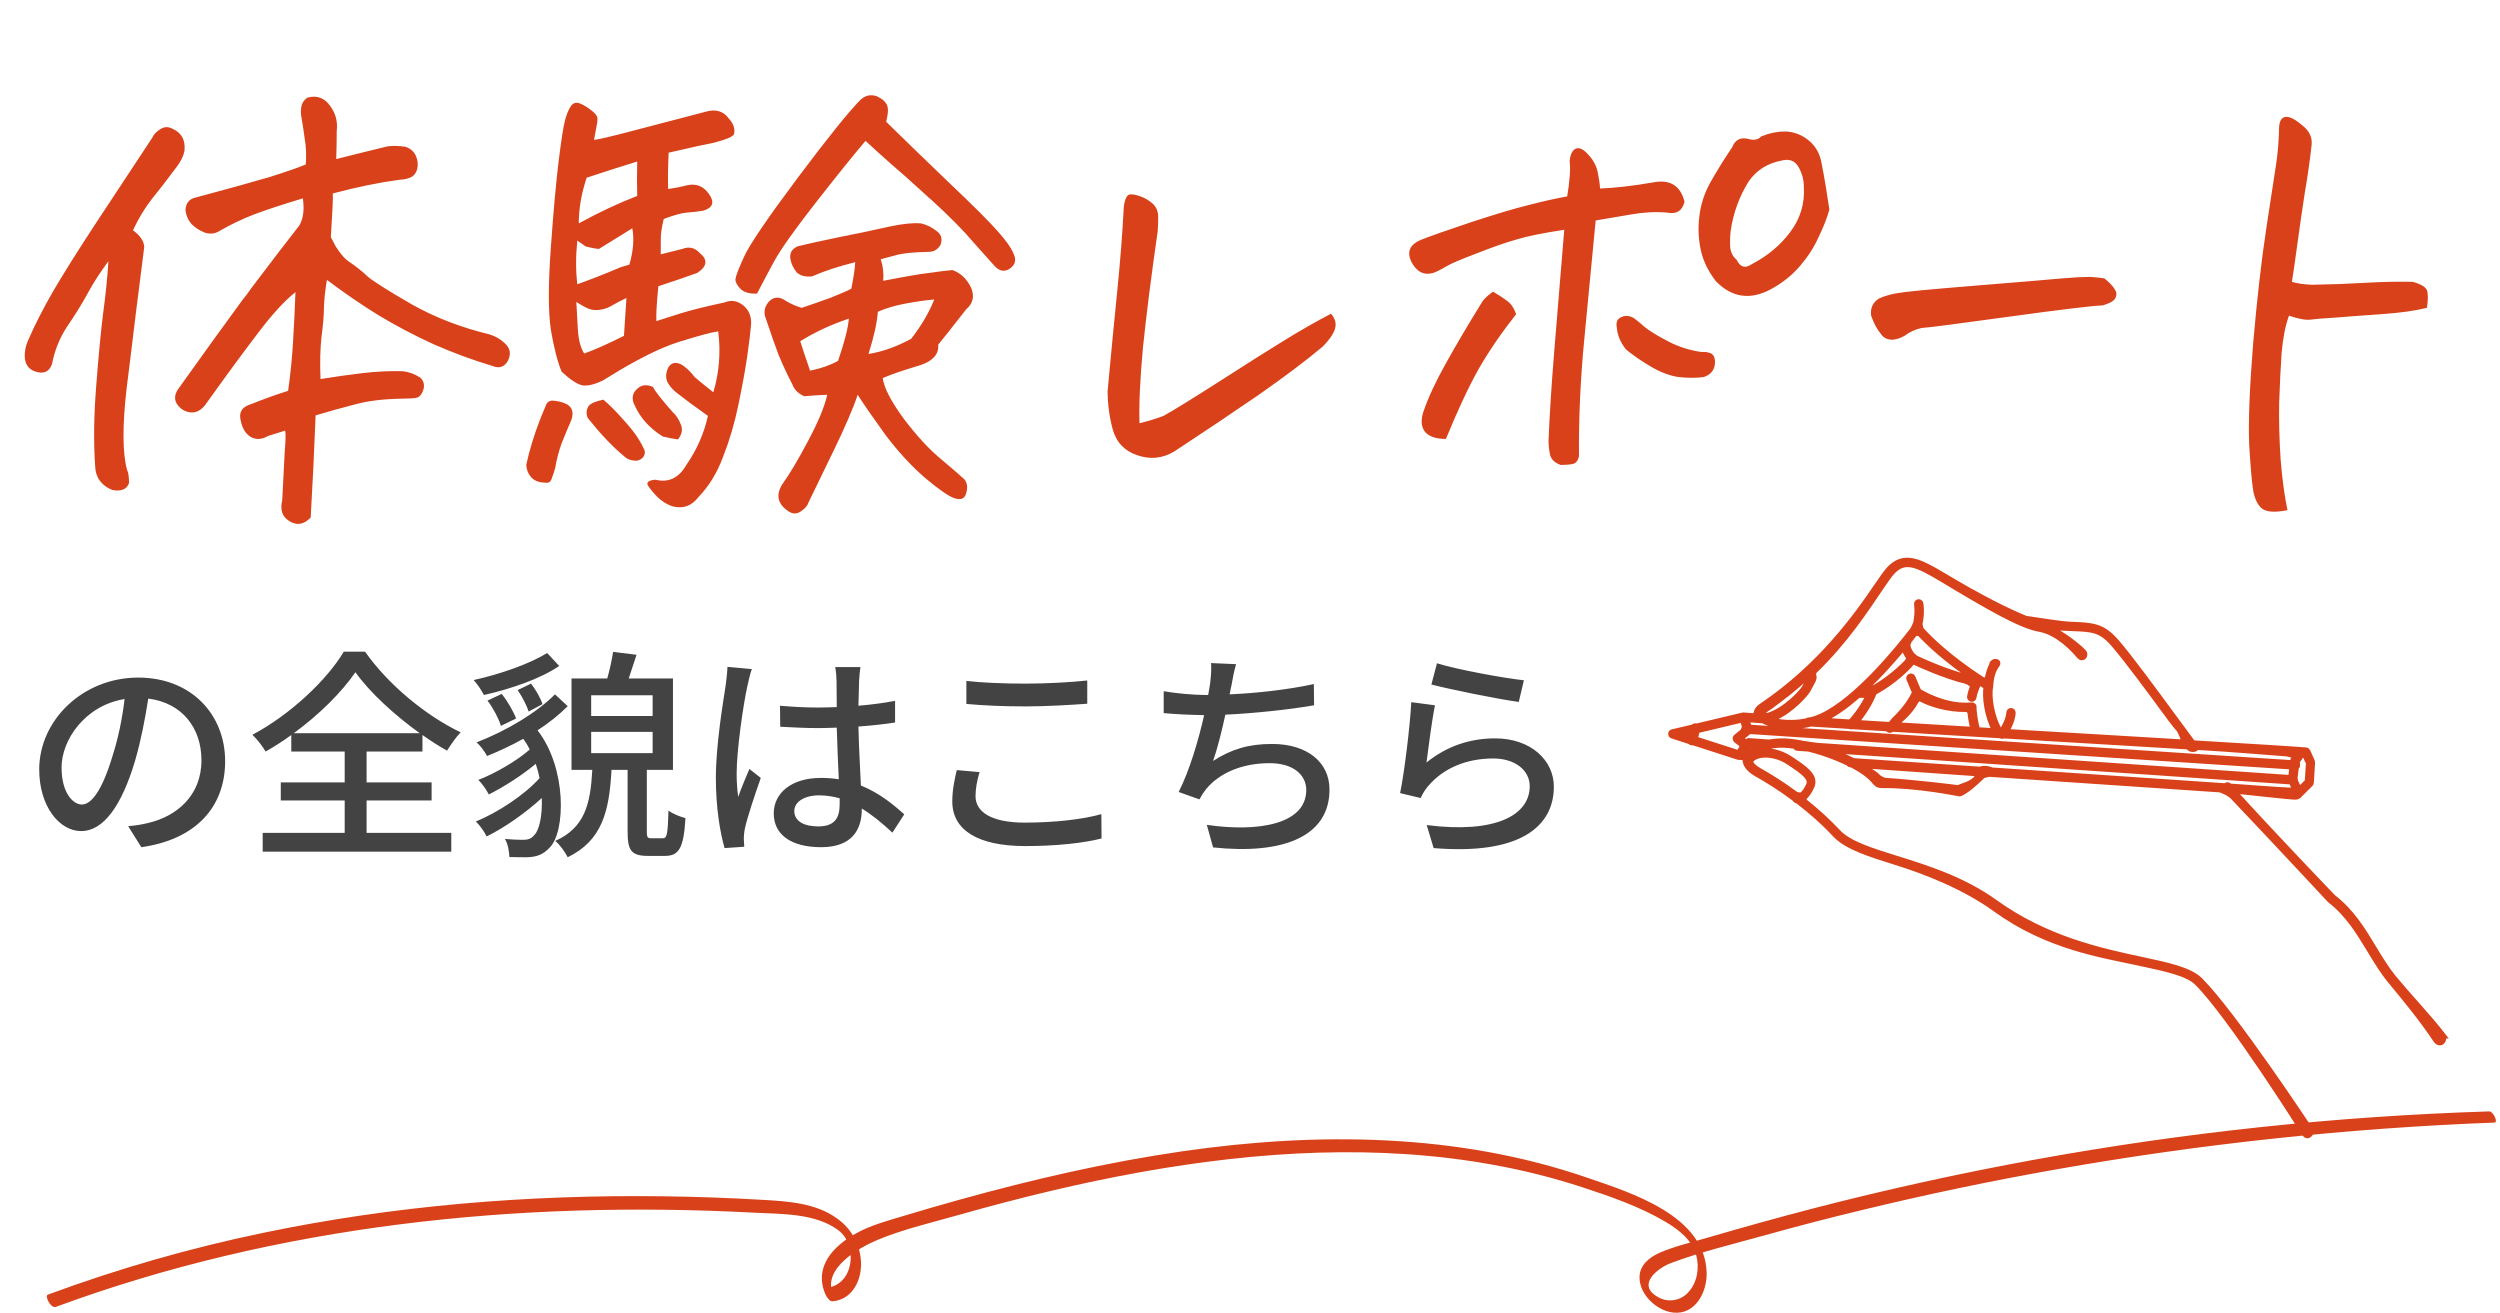 <svg width="179" height="94" viewBox="0 0 179 94" fill="none" xmlns="http://www.w3.org/2000/svg">
<path d="M3.953 93.589C19.91 87.697 37.104 85.93 54.019 86.829C55.983 86.933 58.371 86.856 60.023 88.084C61.456 89.148 61.156 92.033 59.149 92.208L59.65 92.695C58.839 90.841 61.49 89.337 62.853 88.767C64.728 87.993 66.781 87.52 68.733 86.966C73.01 85.755 77.335 84.702 81.712 83.918C90.035 82.428 98.647 81.882 107.005 83.416C109.134 83.803 111.234 84.334 113.29 85.006C115.309 85.668 117.428 86.399 119.26 87.489C120.189 88.041 121.146 88.777 121.446 89.863C121.69 90.745 121.536 91.79 120.92 92.483C120.652 92.804 120.277 93.017 119.864 93.084C119.452 93.151 119.029 93.067 118.673 92.848C117.176 91.982 118.673 90.804 119.626 90.442C121.786 89.626 124.086 89.08 126.303 88.463C128.644 87.808 130.995 87.198 133.355 86.631C137.938 85.52 142.546 84.555 147.181 83.736C157.566 81.9 168.065 80.778 178.604 80.377C178.89 80.366 178.513 79.568 178.232 79.576C167.3 79.919 156.409 81.076 145.649 83.037C140.338 84.007 135.065 85.168 129.832 86.521C127.321 87.175 124.821 87.868 122.332 88.598C121.177 88.94 119.938 89.213 118.83 89.698C118.102 90.018 117.398 90.578 117.389 91.442C117.375 92.687 118.616 93.852 119.806 93.981C121.377 94.152 122.22 92.528 122.196 91.165C122.128 87.041 116.786 85.403 113.645 84.323C104.362 81.128 94.336 81.039 84.703 82.426C79.285 83.211 73.939 84.443 68.664 85.91C67.332 86.279 66.004 86.664 64.679 87.065C63.515 87.414 62.334 87.728 61.268 88.325C59.622 89.249 58.245 90.745 59.108 92.687C59.176 92.846 59.394 93.194 59.608 93.174C60.952 93.055 61.629 91.821 61.651 90.566C61.655 89.91 61.499 89.263 61.197 88.682C60.894 88.1 60.454 87.601 59.915 87.228C58.41 86.144 56.46 86.018 54.673 85.912C52.25 85.77 49.828 85.684 47.407 85.653C37.827 85.535 28.217 86.314 18.834 88.274C13.596 89.362 8.447 90.84 3.429 92.695C3.17 92.789 3.645 93.691 3.973 93.571L3.953 93.589Z" fill="#D9411A"/>
<mask id="path-2-outside-1_183_2512" maskUnits="userSpaceOnUse" x="118.642" y="39.131" width="57" height="43" fill="black">
<rect fill="white" x="118.642" y="39.131" width="57" height="43"/>
<path d="M174.928 74.157C173.818 72.732 172.543 71.417 171.401 70.039C170.874 69.394 170.433 68.669 169.968 67.905C169.189 66.606 168.378 65.268 167.047 64.244C166.85 64.04 162.717 59.74 159.882 56.607C159.882 56.607 162.181 56.851 162.78 56.914C163.378 56.977 164.15 57.056 164.354 57.056C164.559 57.056 164.662 56.898 164.662 56.89L165.433 56.127C165.433 56.127 165.472 56.071 165.472 56.04L165.559 54.591C165.559 54.591 165.559 54.544 165.551 54.528L165.221 53.796C165.197 53.749 165.158 53.717 165.102 53.717C164.166 53.639 161.095 53.45 157.009 53.206C156.56 52.599 156.064 51.93 155.544 51.221C154.056 49.198 152.521 47.103 151.544 45.97C150.537 44.804 149.836 44.781 148.301 44.718C147.505 44.686 146.545 44.505 145.143 44.308C145.12 44.308 145.104 44.308 145.08 44.308C143.726 43.765 141.766 42.781 139.215 41.253C138.231 40.663 137.546 40.293 136.955 40.175C136.302 40.041 135.79 40.214 135.286 40.734C135.058 40.978 134.743 41.427 134.318 42.056C132.971 44.041 130.373 47.702 126.121 50.56C125.909 50.702 125.814 50.843 125.783 50.962C125.751 51.08 125.696 51.276 125.594 51.269C125.326 51.253 125.082 51.229 124.854 51.214H124.83C124.83 51.214 124.814 51.214 124.807 51.214L121.5 52.001C121.5 52.001 121.35 51.954 121.248 52.04V52.064L119.744 52.418C119.681 52.434 119.642 52.481 119.642 52.544C119.642 52.607 119.681 52.662 119.736 52.678L121.019 53.095C121.043 53.135 121.082 53.166 121.138 53.166C121.138 53.166 121.177 53.166 121.201 53.15L124.468 54.205C124.468 54.205 124.484 54.205 124.499 54.205L124.98 54.237C124.925 54.497 124.98 54.961 125.775 55.41C126.436 55.78 127.428 56.379 128.531 57.205C128.539 57.268 128.594 57.316 128.657 57.316H128.68C129.57 57.993 130.523 58.812 131.42 59.772C132.239 60.638 133.845 61.142 135.711 61.725C137.924 62.417 140.648 63.48 142.892 65.102C146.6 67.779 150.348 68.338 153.229 68.96C155.143 69.37 156.654 69.693 157.331 70.378C159.701 72.748 164.906 80.999 164.953 81.086C165.268 81.605 165.504 81.038 165.465 80.976C165.409 80.889 159.922 72.582 157.528 70.189C156.788 69.449 155.245 69.118 153.285 68.701C150.419 68.087 146.498 67.244 142.837 64.606C140.553 62.961 137.908 62.134 135.782 61.473C133.955 60.906 132.381 60.41 131.609 59.591C130.83 58.756 130.011 58.032 129.231 57.41C129.153 57.347 129.129 57.142 129.2 57.071C129.365 56.922 129.538 56.686 129.712 56.316C130.042 55.575 129.216 55.024 128.255 54.386L128.161 54.324C127.523 53.898 126.641 53.67 125.94 53.796C125.767 53.828 125.712 53.757 125.885 53.67C126.098 53.568 126.35 53.481 126.641 53.426C126.641 53.426 126.885 53.387 127.035 53.363C127.263 53.339 127.499 53.331 127.759 53.339C128.003 53.347 128.279 53.379 128.57 53.426C128.57 53.497 128.625 53.56 128.696 53.56L129.499 53.615C130.176 53.78 130.901 54.017 131.586 54.3C131.869 54.418 132.129 54.536 132.373 54.654C132.389 54.702 132.436 54.741 132.491 54.741H132.562C133.341 55.142 133.908 55.56 134.215 55.953C134.262 56.016 134.428 56.237 134.743 56.229C137.302 56.197 140.246 56.819 140.278 56.819C140.301 56.819 140.333 56.819 140.356 56.812C140.829 56.599 141.467 56.032 141.939 55.56C141.994 55.505 142.419 55.418 142.419 55.418L158.961 56.536C158.961 56.536 159.591 56.741 159.882 57.056C162.835 60.15 166.764 64.394 166.811 64.433C166.811 64.433 166.819 64.441 166.827 64.449C168.118 65.441 168.913 66.764 169.685 68.039C170.157 68.819 170.598 69.551 171.141 70.212C172.283 71.598 173.401 72.945 174.401 74.448C174.716 74.921 175.109 74.448 174.881 74.157H174.928ZM165.087 54.111C165.15 54.261 165.307 54.599 165.307 54.599L165.221 55.961L164.732 56.441C164.732 56.441 164.638 56.568 164.567 56.426C164.496 56.276 164.378 56.024 164.354 55.969C164.323 55.883 164.307 55.686 164.307 55.686L164.394 54.938C164.394 54.938 164.488 54.922 164.488 54.78C164.488 54.639 164.441 54.544 164.441 54.544C164.441 54.544 164.662 54.237 164.787 54.072C164.866 53.969 165.016 53.977 165.079 54.127L165.087 54.111ZM163.654 53.946C164.181 54.024 164.347 54.19 164.347 54.19L164.197 54.402C164.197 54.402 164.173 54.442 164.173 54.465L164.15 54.631C164.15 54.631 125.555 52.111 125.397 52.095C125.24 52.072 125.177 51.922 125.177 51.922L125.058 51.505C125.405 51.528 125.799 51.56 126.239 51.591C126.602 51.812 127.2 51.938 127.72 51.977C128.373 52.024 129.042 51.977 129.657 51.82C130.53 51.875 131.467 51.938 132.444 51.993C132.467 52.009 132.499 52.024 132.522 52.024C132.546 52.024 132.57 52.024 132.593 52.009C133.428 52.064 134.286 52.111 135.176 52.166C135.176 52.198 135.199 52.221 135.223 52.245C135.278 52.292 135.365 52.284 135.42 52.229L135.451 52.19C137.924 52.339 140.577 52.505 143.246 52.662C143.246 52.662 143.262 52.678 143.27 52.678C143.293 52.694 143.325 52.702 143.348 52.702C143.38 52.702 143.411 52.694 143.443 52.67C145.624 52.796 147.813 52.93 149.915 53.056C152.292 53.198 154.568 53.331 156.607 53.457C156.702 53.457 156.788 53.615 156.906 53.631C157.182 53.686 157.268 53.536 157.245 53.489C160.3 53.67 162.26 53.859 163.654 53.953V53.946ZM124.846 52.331L124.303 52.772C124.303 52.772 124.248 52.835 124.255 52.883C124.255 52.922 124.279 52.961 124.311 52.993L124.814 53.387L124.492 53.922L121.358 52.914L121.508 52.3L124.775 51.52L124.909 51.977L124.933 52.072C124.933 52.072 124.783 52.316 124.846 52.339V52.331ZM136.711 45.844C136.845 45.67 136.971 45.521 137.065 45.395C137.144 45.292 137.404 45.308 137.514 45.419C138.081 46.025 139.333 47.229 141.38 48.607C139.916 48.355 137.947 47.489 137.246 47.166C137.128 47.111 136.9 46.914 136.837 46.812C136.711 46.623 136.585 46.379 136.585 46.198C136.585 46.151 136.656 45.914 136.719 45.836L136.711 45.844ZM142.876 52.347C142.451 52.324 142.018 52.292 141.593 52.269C141.427 51.859 141.301 50.812 141.325 50.647C141.325 50.607 141.325 50.56 141.285 50.529C141.254 50.497 141.215 50.481 141.175 50.489C139.357 50.678 137.624 49.654 137.365 49.489L136.947 48.505C136.916 48.434 136.837 48.403 136.766 48.434C136.695 48.466 136.664 48.544 136.695 48.615L137.105 49.584C136.632 50.639 135.672 51.505 135.664 51.513C135.664 51.513 135.656 51.52 135.648 51.528L135.341 51.898C134.562 51.851 133.806 51.804 133.066 51.757C132.995 51.757 133.003 51.568 133.089 51.458C133.42 51.04 133.869 50.379 134.192 49.568C135.026 49.135 136.247 48.237 136.963 47.347C137.412 47.56 139.231 48.395 140.797 48.773C141.097 48.891 141.285 49.072 141.238 49.19C141.16 49.395 141.081 49.639 141.041 49.891C141.034 49.969 141.081 50.032 141.16 50.048C141.238 50.056 141.301 50.009 141.317 49.93C141.396 49.403 141.703 48.859 141.703 48.851C141.703 48.843 141.703 48.836 141.703 48.836C141.868 48.946 142.041 49.056 142.222 49.166C142.104 49.875 142.262 51.253 142.86 52.355L142.876 52.347ZM137.183 50.198C137.231 50.103 137.412 49.946 137.577 50.056C138.176 50.379 139.396 50.796 140.766 50.78C140.939 50.765 141.057 50.938 141.073 51.048C141.112 51.418 141.199 51.922 141.301 52.245C139.38 52.127 137.483 52.017 135.688 51.906L135.861 51.702C135.955 51.623 136.695 51.087 137.191 50.198H137.183ZM136.317 46.332C136.365 46.584 136.522 46.852 136.648 47.033C136.687 47.088 136.687 47.269 136.498 47.458C135.782 48.198 134.751 48.977 134.018 49.34C133.9 49.395 133.593 49.513 133.373 49.473C133.916 48.969 134.491 48.387 135.089 47.733C135.546 47.229 135.963 46.741 136.31 46.324L136.317 46.332ZM130.68 51.442C131.389 51.095 132.168 50.552 133.018 49.804C133.066 49.765 133.373 49.765 133.475 49.765C133.601 49.765 133.727 49.741 133.829 49.71C133.365 50.749 132.696 51.497 132.491 51.717C131.869 51.678 131.263 51.639 130.672 51.599C130.57 51.599 130.609 51.473 130.672 51.442H130.68ZM129.885 48.072C132.152 45.883 133.625 43.6 134.57 42.206C134.971 41.616 135.294 41.143 135.506 40.923C136.388 40.009 137.231 40.371 139.089 41.49C142.404 43.482 144.679 44.804 146.041 45.041C147.332 45.269 148.45 46.466 148.868 46.962C149.119 47.261 149.364 46.922 149.206 46.702C149.167 46.639 148.088 45.639 146.978 45.088C146.82 45.009 146.946 44.915 147.159 44.93C147.584 44.954 147.962 44.97 148.301 44.986C149.844 45.041 150.419 45.064 151.348 46.135C152.316 47.261 153.922 49.442 155.339 51.371C155.71 51.875 155.804 51.977 156.024 52.229C156.111 52.347 156.473 53.15 156.379 53.15C154.403 53.032 152.214 52.898 149.923 52.764C147.876 52.646 145.75 52.52 143.624 52.395C143.986 51.828 144.12 51.276 144.12 51.025C144.12 50.946 144.057 50.891 143.986 50.891C143.915 50.891 143.852 50.954 143.852 51.025C143.852 51.253 143.703 51.812 143.309 52.379C143.27 52.379 143.238 52.379 143.199 52.379C142.537 51.284 142.372 49.773 142.514 49.135V49.119C142.569 48.308 142.742 47.938 142.97 47.623C143.199 47.308 142.671 47.308 142.632 47.56C142.632 47.584 142.435 47.962 142.317 48.529C142.285 48.749 142.018 48.725 141.9 48.647C139.475 47.072 138.097 45.686 137.585 45.119C137.498 45.025 137.443 44.718 137.459 44.631C137.624 43.828 137.522 43.237 137.514 43.214C137.498 43.143 137.428 43.088 137.357 43.104C137.286 43.119 137.231 43.19 137.246 43.261C137.246 43.261 137.341 43.828 137.191 44.576C137.168 44.67 137.026 44.993 136.939 45.119C136.136 46.174 132.979 50.143 130.389 51.3C130.145 51.41 129.901 51.497 129.641 51.56C129.601 51.56 129.562 51.56 129.523 51.56C129.468 51.56 129.42 51.584 129.397 51.623C128.617 51.788 127.838 51.773 127.232 51.662C127.027 51.631 126.964 51.434 127.09 51.379C128.271 50.851 129.302 49.678 129.46 49.379C129.483 49.332 129.507 49.284 129.538 49.229C129.751 48.828 129.94 48.576 129.845 48.363C129.83 48.324 129.83 48.151 129.877 48.103L129.885 48.072ZM126.397 50.812C127.554 50.032 128.586 49.19 129.499 48.34C129.546 48.34 129.57 48.371 129.57 48.371C129.625 48.466 129.389 48.899 129.302 49.064C129.271 49.119 129.247 49.174 129.223 49.214C129.066 49.521 127.838 50.875 126.594 51.237C126.523 51.261 126.224 51.214 126.2 51.166C126.176 51.127 126.114 51.009 126.405 50.812H126.397ZM128.066 54.56L128.161 54.623C129.145 55.276 129.735 55.709 129.515 56.213C129.349 56.583 129.176 56.788 129.035 56.906C128.94 56.985 128.641 56.922 128.562 56.867C127.523 56.095 126.586 55.536 125.964 55.182C125.68 55.024 125.476 54.851 125.373 54.678C125.334 54.607 125.342 54.45 125.358 54.426C125.83 53.867 127.121 53.93 128.066 54.56ZM125.641 53.52C125.421 53.646 125.247 53.804 125.145 53.977C125.145 53.977 124.799 53.914 124.909 53.764C125.019 53.623 125.121 53.402 125.121 53.402C125.137 53.371 125.421 53.339 125.507 53.355C125.594 53.371 125.736 53.465 125.641 53.52ZM126.68 53.15L125.208 53.048C125.208 53.048 125.019 53.174 124.933 53.111C124.893 53.08 124.846 53.04 124.791 52.993C124.618 52.851 124.783 52.733 124.783 52.733L125.232 52.371C125.232 52.371 125.247 52.363 125.247 52.355L164.126 54.898L164.032 55.694L130.113 53.387C130.113 53.387 129.271 53.276 129.113 53.245C128.641 53.15 128.2 53.087 127.822 53.072C127.42 53.056 127.027 53.087 126.68 53.15ZM141.482 55.772C141.057 56.182 140.601 56.229 140.207 56.418C139.853 56.371 137.341 56.056 134.971 55.89C134.861 55.89 134.53 55.709 134.459 55.63C134.262 55.402 133.94 55.245 133.593 55.008C133.491 54.938 133.782 54.835 134.129 54.859C135.979 54.993 141.545 55.386 141.632 55.386C141.734 55.386 141.569 55.646 141.474 55.78L141.482 55.772ZM141.782 55.095L132.696 54.481C132.404 54.331 132.089 54.19 131.751 54.048C131.727 54.04 131.696 54.024 131.672 54.017C131.397 53.906 131.523 53.764 131.782 53.772C132.042 53.772 164.071 55.969 164.071 55.969L164.276 56.426C164.276 56.426 164.315 56.583 163.937 56.591C163.559 56.591 159.63 56.3 159.63 56.3C159.615 56.284 159.607 56.268 159.591 56.252C159.544 56.197 159.449 56.19 159.394 56.245C159.379 56.252 159.371 56.268 159.363 56.284L142.608 55.15C142.608 55.15 142.466 55.079 142.215 55.04C141.963 55.001 141.782 55.095 141.782 55.095Z"/>
</mask>
<path d="M174.928 74.157C173.818 72.732 172.543 71.417 171.401 70.039C170.874 69.394 170.433 68.669 169.968 67.905C169.189 66.606 168.378 65.268 167.047 64.244C166.85 64.04 162.717 59.74 159.882 56.607C159.882 56.607 162.181 56.851 162.78 56.914C163.378 56.977 164.15 57.056 164.354 57.056C164.559 57.056 164.662 56.898 164.662 56.89L165.433 56.127C165.433 56.127 165.472 56.071 165.472 56.04L165.559 54.591C165.559 54.591 165.559 54.544 165.551 54.528L165.221 53.796C165.197 53.749 165.158 53.717 165.102 53.717C164.166 53.639 161.095 53.45 157.009 53.206C156.56 52.599 156.064 51.93 155.544 51.221C154.056 49.198 152.521 47.103 151.544 45.97C150.537 44.804 149.836 44.781 148.301 44.718C147.505 44.686 146.545 44.505 145.143 44.308C145.12 44.308 145.104 44.308 145.08 44.308C143.726 43.765 141.766 42.781 139.215 41.253C138.231 40.663 137.546 40.293 136.955 40.175C136.302 40.041 135.79 40.214 135.286 40.734C135.058 40.978 134.743 41.427 134.318 42.056C132.971 44.041 130.373 47.702 126.121 50.56C125.909 50.702 125.814 50.843 125.783 50.962C125.751 51.08 125.696 51.276 125.594 51.269C125.326 51.253 125.082 51.229 124.854 51.214H124.83C124.83 51.214 124.814 51.214 124.807 51.214L121.5 52.001C121.5 52.001 121.35 51.954 121.248 52.04V52.064L119.744 52.418C119.681 52.434 119.642 52.481 119.642 52.544C119.642 52.607 119.681 52.662 119.736 52.678L121.019 53.095C121.043 53.135 121.082 53.166 121.138 53.166C121.138 53.166 121.177 53.166 121.201 53.15L124.468 54.205C124.468 54.205 124.484 54.205 124.499 54.205L124.98 54.237C124.925 54.497 124.98 54.961 125.775 55.41C126.436 55.78 127.428 56.379 128.531 57.205C128.539 57.268 128.594 57.316 128.657 57.316H128.68C129.57 57.993 130.523 58.812 131.42 59.772C132.239 60.638 133.845 61.142 135.711 61.725C137.924 62.417 140.648 63.48 142.892 65.102C146.6 67.779 150.348 68.338 153.229 68.96C155.143 69.37 156.654 69.693 157.331 70.378C159.701 72.748 164.906 80.999 164.953 81.086C165.268 81.605 165.504 81.038 165.465 80.976C165.409 80.889 159.922 72.582 157.528 70.189C156.788 69.449 155.245 69.118 153.285 68.701C150.419 68.087 146.498 67.244 142.837 64.606C140.553 62.961 137.908 62.134 135.782 61.473C133.955 60.906 132.381 60.41 131.609 59.591C130.83 58.756 130.011 58.032 129.231 57.41C129.153 57.347 129.129 57.142 129.2 57.071C129.365 56.922 129.538 56.686 129.712 56.316C130.042 55.575 129.216 55.024 128.255 54.386L128.161 54.324C127.523 53.898 126.641 53.67 125.94 53.796C125.767 53.828 125.712 53.757 125.885 53.67C126.098 53.568 126.35 53.481 126.641 53.426C126.641 53.426 126.885 53.387 127.035 53.363C127.263 53.339 127.499 53.331 127.759 53.339C128.003 53.347 128.279 53.379 128.57 53.426C128.57 53.497 128.625 53.56 128.696 53.56L129.499 53.615C130.176 53.78 130.901 54.017 131.586 54.3C131.869 54.418 132.129 54.536 132.373 54.654C132.389 54.702 132.436 54.741 132.491 54.741H132.562C133.341 55.142 133.908 55.56 134.215 55.953C134.262 56.016 134.428 56.237 134.743 56.229C137.302 56.197 140.246 56.819 140.278 56.819C140.301 56.819 140.333 56.819 140.356 56.812C140.829 56.599 141.467 56.032 141.939 55.56C141.994 55.505 142.419 55.418 142.419 55.418L158.961 56.536C158.961 56.536 159.591 56.741 159.882 57.056C162.835 60.15 166.764 64.394 166.811 64.433C166.811 64.433 166.819 64.441 166.827 64.449C168.118 65.441 168.913 66.764 169.685 68.039C170.157 68.819 170.598 69.551 171.141 70.212C172.283 71.598 173.401 72.945 174.401 74.448C174.716 74.921 175.109 74.448 174.881 74.157H174.928ZM165.087 54.111C165.15 54.261 165.307 54.599 165.307 54.599L165.221 55.961L164.732 56.441C164.732 56.441 164.638 56.568 164.567 56.426C164.496 56.276 164.378 56.024 164.354 55.969C164.323 55.883 164.307 55.686 164.307 55.686L164.394 54.938C164.394 54.938 164.488 54.922 164.488 54.78C164.488 54.639 164.441 54.544 164.441 54.544C164.441 54.544 164.662 54.237 164.787 54.072C164.866 53.969 165.016 53.977 165.079 54.127L165.087 54.111ZM163.654 53.946C164.181 54.024 164.347 54.19 164.347 54.19L164.197 54.402C164.197 54.402 164.173 54.442 164.173 54.465L164.15 54.631C164.15 54.631 125.555 52.111 125.397 52.095C125.24 52.072 125.177 51.922 125.177 51.922L125.058 51.505C125.405 51.528 125.799 51.56 126.239 51.591C126.602 51.812 127.2 51.938 127.72 51.977C128.373 52.024 129.042 51.977 129.657 51.82C130.53 51.875 131.467 51.938 132.444 51.993C132.467 52.009 132.499 52.024 132.522 52.024C132.546 52.024 132.57 52.024 132.593 52.009C133.428 52.064 134.286 52.111 135.176 52.166C135.176 52.198 135.199 52.221 135.223 52.245C135.278 52.292 135.365 52.284 135.42 52.229L135.451 52.19C137.924 52.339 140.577 52.505 143.246 52.662C143.246 52.662 143.262 52.678 143.27 52.678C143.293 52.694 143.325 52.702 143.348 52.702C143.38 52.702 143.411 52.694 143.443 52.67C145.624 52.796 147.813 52.93 149.915 53.056C152.292 53.198 154.568 53.331 156.607 53.457C156.702 53.457 156.788 53.615 156.906 53.631C157.182 53.686 157.268 53.536 157.245 53.489C160.3 53.67 162.26 53.859 163.654 53.953V53.946ZM124.846 52.331L124.303 52.772C124.303 52.772 124.248 52.835 124.255 52.883C124.255 52.922 124.279 52.961 124.311 52.993L124.814 53.387L124.492 53.922L121.358 52.914L121.508 52.3L124.775 51.52L124.909 51.977L124.933 52.072C124.933 52.072 124.783 52.316 124.846 52.339V52.331ZM136.711 45.844C136.845 45.67 136.971 45.521 137.065 45.395C137.144 45.292 137.404 45.308 137.514 45.419C138.081 46.025 139.333 47.229 141.38 48.607C139.916 48.355 137.947 47.489 137.246 47.166C137.128 47.111 136.9 46.914 136.837 46.812C136.711 46.623 136.585 46.379 136.585 46.198C136.585 46.151 136.656 45.914 136.719 45.836L136.711 45.844ZM142.876 52.347C142.451 52.324 142.018 52.292 141.593 52.269C141.427 51.859 141.301 50.812 141.325 50.647C141.325 50.607 141.325 50.56 141.285 50.529C141.254 50.497 141.215 50.481 141.175 50.489C139.357 50.678 137.624 49.654 137.365 49.489L136.947 48.505C136.916 48.434 136.837 48.403 136.766 48.434C136.695 48.466 136.664 48.544 136.695 48.615L137.105 49.584C136.632 50.639 135.672 51.505 135.664 51.513C135.664 51.513 135.656 51.52 135.648 51.528L135.341 51.898C134.562 51.851 133.806 51.804 133.066 51.757C132.995 51.757 133.003 51.568 133.089 51.458C133.42 51.04 133.869 50.379 134.192 49.568C135.026 49.135 136.247 48.237 136.963 47.347C137.412 47.56 139.231 48.395 140.797 48.773C141.097 48.891 141.285 49.072 141.238 49.19C141.16 49.395 141.081 49.639 141.041 49.891C141.034 49.969 141.081 50.032 141.16 50.048C141.238 50.056 141.301 50.009 141.317 49.93C141.396 49.403 141.703 48.859 141.703 48.851C141.703 48.843 141.703 48.836 141.703 48.836C141.868 48.946 142.041 49.056 142.222 49.166C142.104 49.875 142.262 51.253 142.86 52.355L142.876 52.347ZM137.183 50.198C137.231 50.103 137.412 49.946 137.577 50.056C138.176 50.379 139.396 50.796 140.766 50.78C140.939 50.765 141.057 50.938 141.073 51.048C141.112 51.418 141.199 51.922 141.301 52.245C139.38 52.127 137.483 52.017 135.688 51.906L135.861 51.702C135.955 51.623 136.695 51.087 137.191 50.198H137.183ZM136.317 46.332C136.365 46.584 136.522 46.852 136.648 47.033C136.687 47.088 136.687 47.269 136.498 47.458C135.782 48.198 134.751 48.977 134.018 49.34C133.9 49.395 133.593 49.513 133.373 49.473C133.916 48.969 134.491 48.387 135.089 47.733C135.546 47.229 135.963 46.741 136.31 46.324L136.317 46.332ZM130.68 51.442C131.389 51.095 132.168 50.552 133.018 49.804C133.066 49.765 133.373 49.765 133.475 49.765C133.601 49.765 133.727 49.741 133.829 49.71C133.365 50.749 132.696 51.497 132.491 51.717C131.869 51.678 131.263 51.639 130.672 51.599C130.57 51.599 130.609 51.473 130.672 51.442H130.68ZM129.885 48.072C132.152 45.883 133.625 43.6 134.57 42.206C134.971 41.616 135.294 41.143 135.506 40.923C136.388 40.009 137.231 40.371 139.089 41.49C142.404 43.482 144.679 44.804 146.041 45.041C147.332 45.269 148.45 46.466 148.868 46.962C149.119 47.261 149.364 46.922 149.206 46.702C149.167 46.639 148.088 45.639 146.978 45.088C146.82 45.009 146.946 44.915 147.159 44.93C147.584 44.954 147.962 44.97 148.301 44.986C149.844 45.041 150.419 45.064 151.348 46.135C152.316 47.261 153.922 49.442 155.339 51.371C155.71 51.875 155.804 51.977 156.024 52.229C156.111 52.347 156.473 53.15 156.379 53.15C154.403 53.032 152.214 52.898 149.923 52.764C147.876 52.646 145.75 52.52 143.624 52.395C143.986 51.828 144.12 51.276 144.12 51.025C144.12 50.946 144.057 50.891 143.986 50.891C143.915 50.891 143.852 50.954 143.852 51.025C143.852 51.253 143.703 51.812 143.309 52.379C143.27 52.379 143.238 52.379 143.199 52.379C142.537 51.284 142.372 49.773 142.514 49.135V49.119C142.569 48.308 142.742 47.938 142.97 47.623C143.199 47.308 142.671 47.308 142.632 47.56C142.632 47.584 142.435 47.962 142.317 48.529C142.285 48.749 142.018 48.725 141.9 48.647C139.475 47.072 138.097 45.686 137.585 45.119C137.498 45.025 137.443 44.718 137.459 44.631C137.624 43.828 137.522 43.237 137.514 43.214C137.498 43.143 137.428 43.088 137.357 43.104C137.286 43.119 137.231 43.19 137.246 43.261C137.246 43.261 137.341 43.828 137.191 44.576C137.168 44.67 137.026 44.993 136.939 45.119C136.136 46.174 132.979 50.143 130.389 51.3C130.145 51.41 129.901 51.497 129.641 51.56C129.601 51.56 129.562 51.56 129.523 51.56C129.468 51.56 129.42 51.584 129.397 51.623C128.617 51.788 127.838 51.773 127.232 51.662C127.027 51.631 126.964 51.434 127.09 51.379C128.271 50.851 129.302 49.678 129.46 49.379C129.483 49.332 129.507 49.284 129.538 49.229C129.751 48.828 129.94 48.576 129.845 48.363C129.83 48.324 129.83 48.151 129.877 48.103L129.885 48.072ZM126.397 50.812C127.554 50.032 128.586 49.19 129.499 48.34C129.546 48.34 129.57 48.371 129.57 48.371C129.625 48.466 129.389 48.899 129.302 49.064C129.271 49.119 129.247 49.174 129.223 49.214C129.066 49.521 127.838 50.875 126.594 51.237C126.523 51.261 126.224 51.214 126.2 51.166C126.176 51.127 126.114 51.009 126.405 50.812H126.397ZM128.066 54.56L128.161 54.623C129.145 55.276 129.735 55.709 129.515 56.213C129.349 56.583 129.176 56.788 129.035 56.906C128.94 56.985 128.641 56.922 128.562 56.867C127.523 56.095 126.586 55.536 125.964 55.182C125.68 55.024 125.476 54.851 125.373 54.678C125.334 54.607 125.342 54.45 125.358 54.426C125.83 53.867 127.121 53.93 128.066 54.56ZM125.641 53.52C125.421 53.646 125.247 53.804 125.145 53.977C125.145 53.977 124.799 53.914 124.909 53.764C125.019 53.623 125.121 53.402 125.121 53.402C125.137 53.371 125.421 53.339 125.507 53.355C125.594 53.371 125.736 53.465 125.641 53.52ZM126.68 53.15L125.208 53.048C125.208 53.048 125.019 53.174 124.933 53.111C124.893 53.08 124.846 53.04 124.791 52.993C124.618 52.851 124.783 52.733 124.783 52.733L125.232 52.371C125.232 52.371 125.247 52.363 125.247 52.355L164.126 54.898L164.032 55.694L130.113 53.387C130.113 53.387 129.271 53.276 129.113 53.245C128.641 53.15 128.2 53.087 127.822 53.072C127.42 53.056 127.027 53.087 126.68 53.15ZM141.482 55.772C141.057 56.182 140.601 56.229 140.207 56.418C139.853 56.371 137.341 56.056 134.971 55.89C134.861 55.89 134.53 55.709 134.459 55.63C134.262 55.402 133.94 55.245 133.593 55.008C133.491 54.938 133.782 54.835 134.129 54.859C135.979 54.993 141.545 55.386 141.632 55.386C141.734 55.386 141.569 55.646 141.474 55.78L141.482 55.772ZM141.782 55.095L132.696 54.481C132.404 54.331 132.089 54.19 131.751 54.048C131.727 54.04 131.696 54.024 131.672 54.017C131.397 53.906 131.523 53.764 131.782 53.772C132.042 53.772 164.071 55.969 164.071 55.969L164.276 56.426C164.276 56.426 164.315 56.583 163.937 56.591C163.559 56.591 159.63 56.3 159.63 56.3C159.615 56.284 159.607 56.268 159.591 56.252C159.544 56.197 159.449 56.19 159.394 56.245C159.379 56.252 159.371 56.268 159.363 56.284L142.608 55.15C142.608 55.15 142.466 55.079 142.215 55.04C141.963 55.001 141.782 55.095 141.782 55.095Z" fill="#D9411A"/>
<path d="M174.928 74.157C173.818 72.732 172.543 71.417 171.401 70.039C170.874 69.394 170.433 68.669 169.968 67.905C169.189 66.606 168.378 65.268 167.047 64.244C166.85 64.04 162.717 59.74 159.882 56.607C159.882 56.607 162.181 56.851 162.78 56.914C163.378 56.977 164.15 57.056 164.354 57.056C164.559 57.056 164.662 56.898 164.662 56.89L165.433 56.127C165.433 56.127 165.472 56.071 165.472 56.04L165.559 54.591C165.559 54.591 165.559 54.544 165.551 54.528L165.221 53.796C165.197 53.749 165.158 53.717 165.102 53.717C164.166 53.639 161.095 53.45 157.009 53.206C156.56 52.599 156.064 51.93 155.544 51.221C154.056 49.198 152.521 47.103 151.544 45.97C150.537 44.804 149.836 44.781 148.301 44.718C147.505 44.686 146.545 44.505 145.143 44.308C145.12 44.308 145.104 44.308 145.08 44.308C143.726 43.765 141.766 42.781 139.215 41.253C138.231 40.663 137.546 40.293 136.955 40.175C136.302 40.041 135.79 40.214 135.286 40.734C135.058 40.978 134.743 41.427 134.318 42.056C132.971 44.041 130.373 47.702 126.121 50.56C125.909 50.702 125.814 50.843 125.783 50.962C125.751 51.08 125.696 51.276 125.594 51.269C125.326 51.253 125.082 51.229 124.854 51.214H124.83C124.83 51.214 124.814 51.214 124.807 51.214L121.5 52.001C121.5 52.001 121.35 51.954 121.248 52.04V52.064L119.744 52.418C119.681 52.434 119.642 52.481 119.642 52.544C119.642 52.607 119.681 52.662 119.736 52.678L121.019 53.095C121.043 53.135 121.082 53.166 121.138 53.166C121.138 53.166 121.177 53.166 121.201 53.15L124.468 54.205C124.468 54.205 124.484 54.205 124.499 54.205L124.98 54.237C124.925 54.497 124.98 54.961 125.775 55.41C126.436 55.78 127.428 56.379 128.531 57.205C128.539 57.268 128.594 57.316 128.657 57.316H128.68C129.57 57.993 130.523 58.812 131.42 59.772C132.239 60.638 133.845 61.142 135.711 61.725C137.924 62.417 140.648 63.48 142.892 65.102C146.6 67.779 150.348 68.338 153.229 68.96C155.143 69.37 156.654 69.693 157.331 70.378C159.701 72.748 164.906 80.999 164.953 81.086C165.268 81.605 165.504 81.038 165.465 80.976C165.409 80.889 159.922 72.582 157.528 70.189C156.788 69.449 155.245 69.118 153.285 68.701C150.419 68.087 146.498 67.244 142.837 64.606C140.553 62.961 137.908 62.134 135.782 61.473C133.955 60.906 132.381 60.41 131.609 59.591C130.83 58.756 130.011 58.032 129.231 57.41C129.153 57.347 129.129 57.142 129.2 57.071C129.365 56.922 129.538 56.686 129.712 56.316C130.042 55.575 129.216 55.024 128.255 54.386L128.161 54.324C127.523 53.898 126.641 53.67 125.94 53.796C125.767 53.828 125.712 53.757 125.885 53.67C126.098 53.568 126.35 53.481 126.641 53.426C126.641 53.426 126.885 53.387 127.035 53.363C127.263 53.339 127.499 53.331 127.759 53.339C128.003 53.347 128.279 53.379 128.57 53.426C128.57 53.497 128.625 53.56 128.696 53.56L129.499 53.615C130.176 53.78 130.901 54.017 131.586 54.3C131.869 54.418 132.129 54.536 132.373 54.654C132.389 54.702 132.436 54.741 132.491 54.741H132.562C133.341 55.142 133.908 55.56 134.215 55.953C134.262 56.016 134.428 56.237 134.743 56.229C137.302 56.197 140.246 56.819 140.278 56.819C140.301 56.819 140.333 56.819 140.356 56.812C140.829 56.599 141.467 56.032 141.939 55.56C141.994 55.505 142.419 55.418 142.419 55.418L158.961 56.536C158.961 56.536 159.591 56.741 159.882 57.056C162.835 60.15 166.764 64.394 166.811 64.433C166.811 64.433 166.819 64.441 166.827 64.449C168.118 65.441 168.913 66.764 169.685 68.039C170.157 68.819 170.598 69.551 171.141 70.212C172.283 71.598 173.401 72.945 174.401 74.448C174.716 74.921 175.109 74.448 174.881 74.157H174.928ZM165.087 54.111C165.15 54.261 165.307 54.599 165.307 54.599L165.221 55.961L164.732 56.441C164.732 56.441 164.638 56.568 164.567 56.426C164.496 56.276 164.378 56.024 164.354 55.969C164.323 55.883 164.307 55.686 164.307 55.686L164.394 54.938C164.394 54.938 164.488 54.922 164.488 54.78C164.488 54.639 164.441 54.544 164.441 54.544C164.441 54.544 164.662 54.237 164.787 54.072C164.866 53.969 165.016 53.977 165.079 54.127L165.087 54.111ZM163.654 53.946C164.181 54.024 164.347 54.19 164.347 54.19L164.197 54.402C164.197 54.402 164.173 54.442 164.173 54.465L164.15 54.631C164.15 54.631 125.555 52.111 125.397 52.095C125.24 52.072 125.177 51.922 125.177 51.922L125.058 51.505C125.405 51.528 125.799 51.56 126.239 51.591C126.602 51.812 127.2 51.938 127.72 51.977C128.373 52.024 129.042 51.977 129.657 51.82C130.53 51.875 131.467 51.938 132.444 51.993C132.467 52.009 132.499 52.024 132.522 52.024C132.546 52.024 132.57 52.024 132.593 52.009C133.428 52.064 134.286 52.111 135.176 52.166C135.176 52.198 135.199 52.221 135.223 52.245C135.278 52.292 135.365 52.284 135.42 52.229L135.451 52.19C137.924 52.339 140.577 52.505 143.246 52.662C143.246 52.662 143.262 52.678 143.27 52.678C143.293 52.694 143.325 52.702 143.348 52.702C143.38 52.702 143.411 52.694 143.443 52.67C145.624 52.796 147.813 52.93 149.915 53.056C152.292 53.198 154.568 53.331 156.607 53.457C156.702 53.457 156.788 53.615 156.906 53.631C157.182 53.686 157.268 53.536 157.245 53.489C160.3 53.67 162.26 53.859 163.654 53.953V53.946ZM124.846 52.331L124.303 52.772C124.303 52.772 124.248 52.835 124.255 52.883C124.255 52.922 124.279 52.961 124.311 52.993L124.814 53.387L124.492 53.922L121.358 52.914L121.508 52.3L124.775 51.52L124.909 51.977L124.933 52.072C124.933 52.072 124.783 52.316 124.846 52.339V52.331ZM136.711 45.844C136.845 45.67 136.971 45.521 137.065 45.395C137.144 45.292 137.404 45.308 137.514 45.419C138.081 46.025 139.333 47.229 141.38 48.607C139.916 48.355 137.947 47.489 137.246 47.166C137.128 47.111 136.9 46.914 136.837 46.812C136.711 46.623 136.585 46.379 136.585 46.198C136.585 46.151 136.656 45.914 136.719 45.836L136.711 45.844ZM142.876 52.347C142.451 52.324 142.018 52.292 141.593 52.269C141.427 51.859 141.301 50.812 141.325 50.647C141.325 50.607 141.325 50.56 141.285 50.529C141.254 50.497 141.215 50.481 141.175 50.489C139.357 50.678 137.624 49.654 137.365 49.489L136.947 48.505C136.916 48.434 136.837 48.403 136.766 48.434C136.695 48.466 136.664 48.544 136.695 48.615L137.105 49.584C136.632 50.639 135.672 51.505 135.664 51.513C135.664 51.513 135.656 51.52 135.648 51.528L135.341 51.898C134.562 51.851 133.806 51.804 133.066 51.757C132.995 51.757 133.003 51.568 133.089 51.458C133.42 51.04 133.869 50.379 134.192 49.568C135.026 49.135 136.247 48.237 136.963 47.347C137.412 47.56 139.231 48.395 140.797 48.773C141.097 48.891 141.285 49.072 141.238 49.19C141.16 49.395 141.081 49.639 141.041 49.891C141.034 49.969 141.081 50.032 141.16 50.048C141.238 50.056 141.301 50.009 141.317 49.93C141.396 49.403 141.703 48.859 141.703 48.851C141.703 48.843 141.703 48.836 141.703 48.836C141.868 48.946 142.041 49.056 142.222 49.166C142.104 49.875 142.262 51.253 142.86 52.355L142.876 52.347ZM137.183 50.198C137.231 50.103 137.412 49.946 137.577 50.056C138.176 50.379 139.396 50.796 140.766 50.78C140.939 50.765 141.057 50.938 141.073 51.048C141.112 51.418 141.199 51.922 141.301 52.245C139.38 52.127 137.483 52.017 135.688 51.906L135.861 51.702C135.955 51.623 136.695 51.087 137.191 50.198H137.183ZM136.317 46.332C136.365 46.584 136.522 46.852 136.648 47.033C136.687 47.088 136.687 47.269 136.498 47.458C135.782 48.198 134.751 48.977 134.018 49.34C133.9 49.395 133.593 49.513 133.373 49.473C133.916 48.969 134.491 48.387 135.089 47.733C135.546 47.229 135.963 46.741 136.31 46.324L136.317 46.332ZM130.68 51.442C131.389 51.095 132.168 50.552 133.018 49.804C133.066 49.765 133.373 49.765 133.475 49.765C133.601 49.765 133.727 49.741 133.829 49.71C133.365 50.749 132.696 51.497 132.491 51.717C131.869 51.678 131.263 51.639 130.672 51.599C130.57 51.599 130.609 51.473 130.672 51.442H130.68ZM129.885 48.072C132.152 45.883 133.625 43.6 134.57 42.206C134.971 41.616 135.294 41.143 135.506 40.923C136.388 40.009 137.231 40.371 139.089 41.49C142.404 43.482 144.679 44.804 146.041 45.041C147.332 45.269 148.45 46.466 148.868 46.962C149.119 47.261 149.364 46.922 149.206 46.702C149.167 46.639 148.088 45.639 146.978 45.088C146.82 45.009 146.946 44.915 147.159 44.93C147.584 44.954 147.962 44.97 148.301 44.986C149.844 45.041 150.419 45.064 151.348 46.135C152.316 47.261 153.922 49.442 155.339 51.371C155.71 51.875 155.804 51.977 156.024 52.229C156.111 52.347 156.473 53.15 156.379 53.15C154.403 53.032 152.214 52.898 149.923 52.764C147.876 52.646 145.75 52.52 143.624 52.395C143.986 51.828 144.12 51.276 144.12 51.025C144.12 50.946 144.057 50.891 143.986 50.891C143.915 50.891 143.852 50.954 143.852 51.025C143.852 51.253 143.703 51.812 143.309 52.379C143.27 52.379 143.238 52.379 143.199 52.379C142.537 51.284 142.372 49.773 142.514 49.135V49.119C142.569 48.308 142.742 47.938 142.97 47.623C143.199 47.308 142.671 47.308 142.632 47.56C142.632 47.584 142.435 47.962 142.317 48.529C142.285 48.749 142.018 48.725 141.9 48.647C139.475 47.072 138.097 45.686 137.585 45.119C137.498 45.025 137.443 44.718 137.459 44.631C137.624 43.828 137.522 43.237 137.514 43.214C137.498 43.143 137.428 43.088 137.357 43.104C137.286 43.119 137.231 43.19 137.246 43.261C137.246 43.261 137.341 43.828 137.191 44.576C137.168 44.67 137.026 44.993 136.939 45.119C136.136 46.174 132.979 50.143 130.389 51.3C130.145 51.41 129.901 51.497 129.641 51.56C129.601 51.56 129.562 51.56 129.523 51.56C129.468 51.56 129.42 51.584 129.397 51.623C128.617 51.788 127.838 51.773 127.232 51.662C127.027 51.631 126.964 51.434 127.09 51.379C128.271 50.851 129.302 49.678 129.46 49.379C129.483 49.332 129.507 49.284 129.538 49.229C129.751 48.828 129.94 48.576 129.845 48.363C129.83 48.324 129.83 48.151 129.877 48.103L129.885 48.072ZM126.397 50.812C127.554 50.032 128.586 49.19 129.499 48.34C129.546 48.34 129.57 48.371 129.57 48.371C129.625 48.466 129.389 48.899 129.302 49.064C129.271 49.119 129.247 49.174 129.223 49.214C129.066 49.521 127.838 50.875 126.594 51.237C126.523 51.261 126.224 51.214 126.2 51.166C126.176 51.127 126.114 51.009 126.405 50.812H126.397ZM128.066 54.56L128.161 54.623C129.145 55.276 129.735 55.709 129.515 56.213C129.349 56.583 129.176 56.788 129.035 56.906C128.94 56.985 128.641 56.922 128.562 56.867C127.523 56.095 126.586 55.536 125.964 55.182C125.68 55.024 125.476 54.851 125.373 54.678C125.334 54.607 125.342 54.45 125.358 54.426C125.83 53.867 127.121 53.93 128.066 54.56ZM125.641 53.52C125.421 53.646 125.247 53.804 125.145 53.977C125.145 53.977 124.799 53.914 124.909 53.764C125.019 53.623 125.121 53.402 125.121 53.402C125.137 53.371 125.421 53.339 125.507 53.355C125.594 53.371 125.736 53.465 125.641 53.52ZM126.68 53.15L125.208 53.048C125.208 53.048 125.019 53.174 124.933 53.111C124.893 53.08 124.846 53.04 124.791 52.993C124.618 52.851 124.783 52.733 124.783 52.733L125.232 52.371C125.232 52.371 125.247 52.363 125.247 52.355L164.126 54.898L164.032 55.694L130.113 53.387C130.113 53.387 129.271 53.276 129.113 53.245C128.641 53.15 128.2 53.087 127.822 53.072C127.42 53.056 127.027 53.087 126.68 53.15ZM141.482 55.772C141.057 56.182 140.601 56.229 140.207 56.418C139.853 56.371 137.341 56.056 134.971 55.89C134.861 55.89 134.53 55.709 134.459 55.63C134.262 55.402 133.94 55.245 133.593 55.008C133.491 54.938 133.782 54.835 134.129 54.859C135.979 54.993 141.545 55.386 141.632 55.386C141.734 55.386 141.569 55.646 141.474 55.78L141.482 55.772ZM141.782 55.095L132.696 54.481C132.404 54.331 132.089 54.19 131.751 54.048C131.727 54.04 131.696 54.024 131.672 54.017C131.397 53.906 131.523 53.764 131.782 53.772C132.042 53.772 164.071 55.969 164.071 55.969L164.276 56.426C164.276 56.426 164.315 56.583 163.937 56.591C163.559 56.591 159.63 56.3 159.63 56.3C159.615 56.284 159.607 56.268 159.591 56.252C159.544 56.197 159.449 56.19 159.394 56.245C159.379 56.252 159.371 56.268 159.363 56.284L142.608 55.15C142.608 55.15 142.466 55.079 142.215 55.04C141.963 55.001 141.782 55.095 141.782 55.095Z" stroke="#D9411A" stroke-width="0.4" mask="url(#path-2-outside-1_183_2512)"/>
<path d="M24.074 11.389C25.27 11.085 26.5 10.78 27.766 10.475C28.164 10.428 28.586 10.44 29.031 10.51C29.383 10.627 29.629 10.838 29.77 11.143C29.91 11.448 29.945 11.764 29.875 12.092C29.781 12.42 29.605 12.631 29.348 12.725C29.09 12.819 28.855 12.866 28.645 12.866C27.215 13.053 25.609 13.381 23.828 13.85C23.852 14.155 23.805 15.198 23.688 16.979C23.805 17.213 23.922 17.436 24.039 17.647C24.391 18.209 24.742 18.596 25.094 18.807C25.539 19.112 25.961 19.452 26.359 19.827C26.781 20.178 27.824 20.834 29.488 21.795C31.152 22.733 33.004 23.448 35.043 23.94C35.441 24.057 35.793 24.256 36.098 24.538C36.543 24.913 36.625 25.358 36.344 25.873C36.086 26.295 35.711 26.401 35.219 26.19C33.812 25.768 32.418 25.252 31.035 24.643C29.652 24.01 28.34 23.319 27.098 22.569C25.879 21.819 24.648 20.975 23.406 20.038C23.289 20.741 23.219 21.385 23.195 21.971C23.195 22.534 23.137 23.248 23.02 24.116C22.926 24.959 22.902 25.967 22.949 27.139C23.98 26.975 24.977 26.834 25.938 26.717C26.922 26.6 27.883 26.553 28.82 26.577C29.266 26.623 29.688 26.776 30.086 27.034C30.32 27.245 30.402 27.514 30.332 27.842C30.215 28.217 30.051 28.428 29.84 28.475C29.652 28.522 29.289 28.545 28.75 28.545C27.414 28.569 26.289 28.709 25.375 28.967C24.461 29.202 23.535 29.459 22.598 29.741C22.504 32.178 22.387 34.616 22.246 37.053C21.754 37.569 21.238 37.651 20.699 37.299C20.207 36.995 20.043 36.502 20.207 35.823C20.277 34.37 20.336 33.221 20.383 32.377C20.453 31.557 20.465 31.041 20.418 30.831C20.137 30.924 19.727 31.053 19.188 31.217C18.742 31.475 18.332 31.498 17.957 31.288C17.605 31.077 17.371 30.713 17.254 30.198C17.066 29.541 17.312 29.12 17.992 28.932C18.859 28.581 19.738 28.264 20.629 27.983C20.793 26.834 20.91 25.674 20.98 24.502C21.051 23.331 21.109 22.135 21.156 20.916C20.383 21.526 19.492 22.498 18.484 23.834C17.477 25.147 16.211 26.87 14.688 29.002C14.242 29.565 13.715 29.682 13.105 29.354C12.426 28.885 12.355 28.323 12.895 27.666C14.582 25.299 16.07 23.237 17.359 21.479C17.594 21.198 17.805 20.916 17.992 20.635C19.445 18.713 20.594 17.213 21.438 16.135C21.719 15.643 21.801 14.998 21.684 14.202C20.207 14.647 19.035 15.034 18.168 15.362C17.324 15.69 16.516 16.077 15.742 16.522C15.414 16.733 15.062 16.78 14.688 16.663C14.312 16.522 13.996 16.323 13.738 16.065C13.48 15.784 13.328 15.444 13.281 15.045C13.305 14.53 13.562 14.225 14.055 14.131C16.328 13.522 18.062 13.041 19.258 12.69C20.453 12.315 21.332 12.01 21.895 11.776C21.941 11.096 21.918 10.498 21.824 9.983C21.754 9.444 21.672 8.905 21.578 8.366C21.531 8.108 21.531 7.862 21.578 7.627C21.625 7.37 21.766 7.159 22 6.995C22.164 6.948 22.316 6.924 22.457 6.924C22.855 6.924 23.195 7.077 23.477 7.381C23.992 7.967 24.203 8.635 24.109 9.385C24.109 10.041 24.098 10.71 24.074 11.389ZM3.719 26.084C3.531 26.577 3.191 26.764 2.699 26.647C2.16 26.53 1.855 26.213 1.785 25.698C1.738 25.252 1.82 24.795 2.031 24.327C2.5 23.248 3.086 22.1 3.789 20.881C4.516 19.639 5.477 18.104 6.672 16.276C7.891 14.424 9.297 12.291 10.891 9.877C11.008 9.62 11.207 9.409 11.488 9.245C11.77 9.057 12.074 9.057 12.402 9.245C13.012 9.526 13.281 10.041 13.211 10.791C13.141 11.166 12.953 11.553 12.648 11.952C11.969 12.866 11.371 13.639 10.855 14.272C10.363 14.905 9.918 15.643 9.52 16.487C10.035 16.862 10.305 17.26 10.328 17.682C9.906 20.963 9.555 23.788 9.273 26.155C9.203 26.741 9.133 27.303 9.062 27.842C8.758 30.514 8.77 32.448 9.098 33.643C9.191 33.831 9.238 34.147 9.238 34.592C9.074 35.038 8.676 35.202 8.043 35.084C7.246 34.756 6.836 34.182 6.812 33.362C6.695 31.674 6.719 29.788 6.883 27.702C7.047 25.569 7.211 23.834 7.375 22.498C7.562 21.139 7.691 19.873 7.762 18.702C7.152 19.522 6.648 20.307 6.25 21.057C5.852 21.784 5.371 22.557 4.809 23.377C4.27 24.198 3.906 25.1 3.719 26.084ZM47.312 18.209C47.852 18.069 48.367 17.94 48.859 17.823C49.328 17.635 49.738 17.729 50.09 18.104C50.699 18.596 50.641 19.077 49.914 19.545C49.07 19.85 48.145 20.166 47.137 20.495C47.02 21.69 46.973 22.522 46.996 22.991C47.301 22.897 47.852 22.721 48.648 22.463C49.469 22.206 50.547 21.936 51.883 21.655C52.281 21.491 52.656 21.514 53.008 21.725L53.219 21.866C53.617 22.194 53.805 22.639 53.781 23.202C53.734 23.764 53.641 24.538 53.5 25.522C53.359 26.483 53.148 27.643 52.867 29.002C52.586 30.338 52.223 31.569 51.777 32.694C51.355 33.842 50.77 34.803 50.02 35.577C49.527 36.233 48.895 36.456 48.121 36.245C47.723 36.104 47.371 35.881 47.066 35.577C46.785 35.295 46.562 35.026 46.398 34.768C46.258 34.534 46.434 34.393 46.926 34.346C47.863 34.581 48.602 34.229 49.141 33.291C49.891 32.213 50.406 31.041 50.688 29.776C49.82 29.166 49.059 28.604 48.402 28.088C48.121 27.854 47.91 27.596 47.77 27.315C47.652 27.01 47.676 26.682 47.84 26.331C48.051 25.956 48.379 25.885 48.824 26.12C49.152 26.331 49.457 26.623 49.738 26.998C50.066 27.28 50.512 27.643 51.074 28.088C51.496 26.682 51.613 25.229 51.426 23.729C51.004 23.776 50.078 24.022 48.648 24.467C48.273 24.584 47.863 24.737 47.418 24.924C46.223 25.44 44.805 26.213 43.164 27.245C42.578 27.526 42.098 27.643 41.723 27.596C41.348 27.526 40.844 27.198 40.211 26.612C39.906 25.862 39.648 24.854 39.438 23.588C39.25 22.299 39.25 20.354 39.438 17.752C39.625 15.127 39.812 13.053 40 11.53C40.188 10.006 40.34 9.034 40.457 8.612C40.574 8.166 40.715 7.827 40.879 7.592C41.043 7.358 41.266 7.299 41.547 7.417C41.828 7.534 42.109 7.709 42.391 7.944C42.672 8.155 42.801 8.354 42.777 8.541C42.777 8.706 42.754 8.881 42.707 9.069C42.637 9.444 42.578 9.76 42.531 10.018C42.906 9.971 43.762 9.772 45.098 9.42C46.434 9.069 48.227 8.6 50.477 8.014C51.227 7.78 51.801 7.944 52.199 8.506C52.527 8.858 52.645 9.233 52.551 9.631C52.434 9.749 52.281 9.842 52.094 9.913C51.93 9.983 51.59 10.088 51.074 10.229C50.559 10.323 49.492 10.557 47.875 10.932C47.828 11.916 47.816 12.784 47.84 13.534C48.332 13.463 48.801 13.37 49.246 13.252C49.879 13.135 50.383 13.346 50.758 13.885C51.18 14.471 51.051 14.87 50.371 15.081C49.949 15.151 49.551 15.198 49.176 15.221C48.824 15.245 48.273 15.397 47.523 15.678C47.383 16.264 47.312 16.733 47.312 17.084C47.312 17.413 47.312 17.788 47.312 18.209ZM45.273 16.346C44.594 16.768 43.797 17.26 42.883 17.823C42.602 17.799 42.285 17.741 41.934 17.647C41.746 17.506 41.547 17.366 41.336 17.225C41.219 18.327 41.219 19.37 41.336 20.354C42.32 20.002 43.363 19.592 44.465 19.123L45.062 18.948C45.344 17.987 45.414 17.12 45.273 16.346ZM45.625 14.026C45.602 13.346 45.602 12.526 45.625 11.565C44.406 11.94 43.199 12.327 42.004 12.725C41.629 13.85 41.441 14.94 41.441 15.995C42.848 15.221 44.242 14.565 45.625 14.026ZM41.266 21.62C41.289 22.112 41.324 22.756 41.371 23.553C41.418 24.327 41.57 24.913 41.828 25.311C42.508 25.077 43.457 24.655 44.676 24.045L44.852 21.338C44.453 21.526 44.113 21.702 43.832 21.866C43.574 22.03 43.281 22.135 42.953 22.182C42.648 22.229 42.355 22.194 42.074 22.077C41.816 21.959 41.547 21.807 41.266 21.62ZM63.062 18.561C63.227 19.077 63.285 19.592 63.238 20.108C64.785 19.803 65.875 19.616 66.508 19.545C67.141 19.452 67.703 19.381 68.195 19.334C68.781 19.545 69.227 19.967 69.531 20.6C69.789 21.209 69.672 21.725 69.18 22.147C68.266 23.319 67.598 24.163 67.176 24.678C67.246 25.428 66.695 25.956 65.523 26.26C64.586 26.541 63.812 26.811 63.203 27.069C63.297 27.772 63.801 28.745 64.715 29.987C65.652 31.229 66.566 32.213 67.457 32.94C68.348 33.69 68.887 34.159 69.074 34.346C69.262 34.604 69.297 34.92 69.18 35.295C69.086 35.694 68.816 35.823 68.371 35.682C67.973 35.565 67.269 35.084 66.262 34.241C65.277 33.397 64.316 32.354 63.379 31.112C62.465 29.846 61.809 28.897 61.41 28.264C61.082 29.248 60.496 30.608 59.652 32.342C58.809 34.077 58.223 35.284 57.895 35.963C57.824 36.198 57.648 36.409 57.367 36.596C57.086 36.807 56.793 36.819 56.488 36.631C55.691 36.116 55.527 35.471 55.996 34.698C56.535 33.948 57.156 32.905 57.859 31.569C58.586 30.209 59.043 29.108 59.23 28.264C58.645 28.288 58.094 28.323 57.578 28.37C57.156 28.182 56.875 27.901 56.734 27.526C56.359 26.799 56.031 26.096 55.75 25.416C55.492 24.737 55.188 23.87 54.836 22.815C54.719 22.557 54.707 22.288 54.801 22.006C54.918 21.702 55.105 21.491 55.363 21.373C55.645 21.256 55.949 21.315 56.277 21.549C56.629 21.76 57.004 21.924 57.402 22.041C58.105 21.807 58.809 21.561 59.512 21.303C60.215 21.022 60.695 20.811 60.953 20.67C61.117 19.873 61.211 19.241 61.234 18.772C60.016 19.077 58.984 19.416 58.141 19.791C57.672 19.838 57.309 19.745 57.051 19.51C56.816 19.229 56.664 18.913 56.594 18.561C56.523 18.139 56.688 17.834 57.086 17.647C57.719 17.483 58.773 17.248 60.25 16.944C60.812 16.827 61.34 16.721 61.832 16.627C62.605 16.463 63.25 16.323 63.766 16.206C64.656 16.018 65.383 15.948 65.945 15.995C66.344 16.088 66.707 16.264 67.035 16.522C67.387 16.756 67.492 17.084 67.352 17.506C67.164 17.858 66.871 18.034 66.473 18.034C65.348 18.057 64.562 18.139 64.117 18.28C63.672 18.397 63.32 18.491 63.062 18.561ZM66.894 21.444C66.332 21.491 65.664 21.584 64.891 21.725C64.117 21.866 63.438 22.065 62.852 22.323C62.805 23.073 62.582 24.081 62.184 25.346C63.191 25.182 64.211 24.819 65.242 24.256C65.969 23.319 66.519 22.381 66.894 21.444ZM57.297 24.432C57.414 24.807 57.648 25.51 58 26.541C58.797 26.377 59.465 26.143 60.004 25.838C60.473 24.479 60.73 23.471 60.777 22.815C59.512 23.237 58.352 23.776 57.297 24.432ZM61.973 10.088C61.152 11.049 59.98 12.502 58.457 14.448C56.934 16.393 55.926 17.811 55.434 18.702C54.965 19.569 54.555 20.342 54.203 21.022C53.688 21.045 53.301 20.94 53.043 20.706C52.785 20.448 52.656 20.213 52.656 20.002C52.68 19.768 52.891 19.217 53.289 18.35C53.688 17.483 54.965 15.608 57.121 12.725C59.301 9.819 60.801 7.956 61.621 7.135C61.855 6.924 62.102 6.819 62.359 6.819C62.5 6.819 62.641 6.842 62.781 6.889C63.18 7.077 63.426 7.299 63.52 7.557C63.613 7.792 63.59 8.178 63.449 8.717C64.691 9.936 66.191 11.389 67.949 13.077C69.707 14.741 70.879 15.913 71.465 16.592C72.051 17.248 72.414 17.764 72.555 18.139C72.789 18.584 72.707 18.948 72.309 19.229C71.934 19.487 71.57 19.428 71.219 19.053C71.008 18.819 70.516 18.268 69.742 17.401C68.992 16.51 67.973 15.479 66.684 14.307C66.566 14.213 66.461 14.12 66.367 14.026C65.242 12.995 64.387 12.233 63.801 11.741C63.191 11.202 62.582 10.651 61.973 10.088ZM37.68 33.291C37.891 32.284 38.23 31.17 38.699 29.952L39.051 29.108C39.145 28.803 39.332 28.663 39.613 28.686C39.918 28.709 40.211 28.78 40.492 28.897C40.961 29.108 41.102 29.495 40.914 30.057C40.68 30.596 40.445 31.159 40.211 31.745C40 32.331 39.848 32.916 39.754 33.502C39.684 33.76 39.602 34.006 39.508 34.241C39.438 34.498 39.285 34.604 39.051 34.557C38.605 34.557 38.266 34.428 38.031 34.17C37.82 33.936 37.703 33.643 37.68 33.291ZM43.199 28.616C43.645 28.991 44.113 29.459 44.605 30.022C45.098 30.561 45.461 31.018 45.695 31.393C45.859 31.651 45.988 31.885 46.082 32.096C46.199 32.284 46.199 32.483 46.082 32.694C45.895 32.928 45.66 33.022 45.379 32.975C45.098 32.952 44.863 32.846 44.676 32.659C43.855 31.979 42.988 31.065 42.074 29.916C41.957 29.612 41.98 29.331 42.145 29.073C42.285 28.885 42.637 28.733 43.199 28.616ZM48.543 31.463C48.191 31.416 47.828 31.346 47.453 31.252C46.516 30.666 45.848 29.928 45.449 29.038C45.191 28.545 45.262 28.135 45.66 27.807C45.941 27.549 46.305 27.514 46.75 27.702C46.914 28.03 47.383 28.627 48.156 29.495C48.414 29.729 48.613 30.034 48.754 30.409C48.895 30.76 48.824 31.112 48.543 31.463ZM82.891 16.557C82.422 19.815 82.07 22.592 81.836 24.889C81.625 27.163 81.543 28.967 81.59 30.303C82.176 30.163 82.75 29.987 83.312 29.776C83.992 29.401 85.34 28.569 87.356 27.28C89.394 25.967 90.953 24.983 92.031 24.327C93.133 23.647 94.223 23.026 95.301 22.463C95.606 22.815 95.699 23.178 95.582 23.553C95.465 23.928 95.172 24.35 94.703 24.819C93.531 25.803 92.008 26.952 90.133 28.264C88.258 29.553 86.231 30.913 84.051 32.342C83.207 32.834 82.328 32.916 81.414 32.588C80.5 32.284 79.914 31.651 79.656 30.69C79.422 29.799 79.305 28.897 79.305 27.983C79.562 25.217 79.797 22.791 80.008 20.706C80.219 18.596 80.371 16.627 80.465 14.799C80.535 14.26 80.676 13.967 80.887 13.92C80.91 13.92 80.957 13.92 81.027 13.92C81.191 13.92 81.402 13.967 81.66 14.061C81.988 14.178 82.281 14.354 82.539 14.588C82.797 14.823 82.926 15.139 82.926 15.538C82.926 15.913 82.914 16.252 82.891 16.557ZM130.984 15.01C130.82 15.596 130.562 16.252 130.211 16.979C129.883 17.706 129.438 18.397 128.875 19.053C128.312 19.709 127.621 20.26 126.801 20.706C125.324 21.502 124.012 21.315 122.863 20.143C122.301 19.416 121.938 18.666 121.773 17.893C121.609 17.12 121.574 16.334 121.668 15.538C121.762 14.647 122.043 13.791 122.512 12.971C122.98 12.151 123.484 11.342 124.023 10.545C124.234 10.006 124.621 9.807 125.184 9.948C125.582 10.065 125.887 10.006 126.098 9.772C126.66 9.538 127.199 9.42 127.715 9.42C127.785 9.42 127.867 9.42 127.961 9.42C128.547 9.467 129.074 9.69 129.543 10.088C130.012 10.487 130.305 11.014 130.422 11.67C130.633 12.748 130.82 13.862 130.984 15.01ZM123.918 16.522C123.871 16.92 123.859 17.319 123.883 17.717C123.93 18.092 124.082 18.385 124.34 18.596C124.598 19.135 124.961 19.241 125.43 18.913C126.555 18.327 127.469 17.565 128.172 16.627C128.898 15.666 129.227 14.588 129.156 13.393C129.156 12.877 129.027 12.397 128.77 11.952C128.512 11.506 128.113 11.354 127.574 11.495C126.566 11.682 125.781 12.174 125.219 12.971C124.539 14.049 124.105 15.233 123.918 16.522ZM114.566 13.498C115.129 13.475 115.715 13.428 116.324 13.358C116.957 13.288 117.672 13.182 118.469 13.041C119.617 12.854 120.332 13.323 120.613 14.448C120.449 15.104 120.027 15.362 119.348 15.221C118.504 15.151 117.637 15.198 116.746 15.362C115.879 15.502 115.047 15.643 114.25 15.784C113.992 18.502 113.723 21.315 113.441 24.221C113.16 27.127 113.031 29.94 113.055 32.659C112.984 32.987 112.832 33.174 112.598 33.221C112.363 33.268 112.082 33.291 111.754 33.291C111.332 33.151 111.074 32.905 110.98 32.553C110.91 32.202 110.875 31.873 110.875 31.569C110.945 29.788 111.074 27.737 111.262 25.416C111.449 23.073 111.613 21.081 111.754 19.44C111.895 17.776 111.977 16.78 112 16.452C110.453 16.686 109.305 16.92 108.555 17.155C107.805 17.366 106.867 17.694 105.742 18.139C104.617 18.561 103.879 18.877 103.527 19.088C103.176 19.299 102.871 19.452 102.613 19.545C101.934 19.733 101.406 19.452 101.031 18.702C100.727 18.022 100.949 17.518 101.699 17.19C102.332 16.932 103.527 16.51 105.285 15.924C107.066 15.338 108.438 14.928 109.398 14.694C110.383 14.436 111.32 14.225 112.211 14.061C112.398 12.936 112.457 12.092 112.387 11.53C112.434 11.061 112.574 10.768 112.809 10.651C113.066 10.534 113.371 10.674 113.723 11.073C114.074 11.448 114.297 11.858 114.391 12.303C114.484 12.748 114.543 13.147 114.566 13.498ZM103.527 31.428C102.801 31.428 102.297 31.252 102.016 30.901C101.758 30.549 101.723 30.081 101.91 29.495C102.262 28.463 102.801 27.303 103.527 26.014C104.254 24.702 105.133 23.213 106.164 21.549C106.352 21.315 106.598 21.092 106.902 20.881C107.301 21.116 107.641 21.338 107.922 21.549C108.203 21.76 108.414 22.077 108.555 22.498C107.5 23.834 106.609 25.135 105.883 26.401C105.18 27.643 104.395 29.319 103.527 31.428ZM116.43 25.03C116.031 24.538 115.809 24.01 115.762 23.448C115.691 23.073 115.797 22.827 116.078 22.709C116.359 22.569 116.664 22.592 116.992 22.78C117.156 22.897 117.426 23.12 117.801 23.448C118.199 23.752 118.762 24.092 119.488 24.467C120.215 24.842 121 25.088 121.844 25.206C122.031 25.182 122.23 25.206 122.441 25.276C122.652 25.346 122.77 25.534 122.793 25.838C122.816 26.424 122.547 26.811 121.984 26.998C121.445 27.069 120.848 27.069 120.191 26.998C119.559 26.905 118.902 26.659 118.223 26.26C117.543 25.862 116.945 25.452 116.43 25.03ZM150.672 19.932C151.047 20.237 151.293 20.495 151.41 20.706C151.551 20.893 151.574 21.092 151.48 21.303C151.41 21.514 151.105 21.702 150.566 21.866C149.84 21.889 147.602 22.159 143.852 22.674C140.125 23.19 138.039 23.459 137.594 23.483C137.148 23.577 136.738 23.764 136.363 24.045C136.082 24.209 135.789 24.303 135.484 24.327C135.18 24.327 134.934 24.221 134.746 24.01C134.559 23.776 134.406 23.553 134.289 23.342C134.172 23.108 134.066 22.862 133.973 22.604C133.902 22.065 134.09 21.655 134.535 21.373C134.957 21.186 135.402 21.057 135.871 20.987C136.34 20.893 138.168 20.717 141.355 20.459C144.543 20.202 146.641 20.026 147.648 19.932C148.516 19.862 149.137 19.827 149.512 19.827C149.582 19.827 149.641 19.827 149.688 19.827C150.039 19.85 150.367 19.885 150.672 19.932ZM165.508 10.405C165.391 11.483 165.227 12.631 165.016 13.85C164.828 15.069 164.652 16.288 164.488 17.506C164.324 18.702 164.195 19.592 164.102 20.178C164.477 20.295 164.957 20.366 165.543 20.389C166.902 20.366 168.18 20.319 169.375 20.248C170.57 20.178 171.695 20.155 172.75 20.178C173.43 20.366 173.781 20.612 173.805 20.916C173.852 21.198 173.84 21.573 173.77 22.041C172.926 22.252 171.824 22.405 170.465 22.498C169.105 22.592 168.004 22.674 167.16 22.745C166.34 22.791 165.766 22.838 165.438 22.885C165.109 22.932 164.594 22.838 163.891 22.604C163.633 23.307 163.457 24.198 163.363 25.276C163.293 26.331 163.234 27.514 163.188 28.827C163.164 30.116 163.199 31.475 163.293 32.905C163.41 34.334 163.574 35.541 163.785 36.526C162.871 36.713 162.25 36.666 161.922 36.385C161.617 36.104 161.418 35.67 161.324 35.084C161.23 34.522 161.137 33.444 161.043 31.85C160.973 30.233 161.066 27.819 161.324 24.608C161.605 21.373 161.922 18.608 162.273 16.311C162.625 14.014 162.859 12.479 162.977 11.706C163.094 10.932 163.164 10.041 163.188 9.034C163.234 8.588 163.41 8.366 163.715 8.366C163.996 8.366 164.383 8.577 164.875 8.999C165.367 9.397 165.578 9.866 165.508 10.405Z" fill="#D9411A"/>
<path d="M5.864 57.603C6.552 57.603 7.32 56.579 8.056 54.131C8.456 52.883 8.76 51.443 8.92 50.051C6.072 50.515 4.408 52.995 4.408 54.947C4.408 56.771 5.224 57.603 5.864 57.603ZM10.12 60.659L9.176 59.155C9.736 59.107 10.2 59.027 10.584 58.931C12.616 58.467 14.424 56.995 14.424 54.435C14.424 52.131 13.048 50.323 10.616 50.019C10.392 51.443 10.104 52.979 9.672 54.467C8.712 57.699 7.4 59.507 5.816 59.507C4.248 59.507 2.808 57.731 2.808 55.091C2.808 51.571 5.928 48.515 9.896 48.515C13.704 48.515 16.12 51.171 16.12 54.499C16.12 57.811 13.992 60.115 10.12 60.659ZM21.032 52.499H30.056C28.232 51.187 26.472 49.571 25.448 48.131C24.488 49.539 22.872 51.155 21.032 52.499ZM26.248 57.315V59.635H32.312V60.979H18.808V59.635H24.68V57.315H20.104V56.019H24.68V53.811H20.856V52.627C20.264 53.059 19.64 53.459 19.016 53.811C18.824 53.459 18.408 52.931 18.072 52.611C20.808 51.155 23.416 48.675 24.616 46.659H26.136C27.816 49.043 30.504 51.251 32.984 52.435C32.632 52.803 32.28 53.315 32.008 53.747C31.432 53.427 30.84 53.043 30.248 52.627V53.811H26.248V56.019H30.904V57.315H26.248ZM39.176 46.755L40.04 47.683C38.712 48.595 36.568 49.331 34.648 49.763C34.488 49.443 34.168 48.963 33.912 48.691C35.816 48.275 37.944 47.523 39.176 46.755ZM38.84 50.419L37.848 50.947C37.72 50.515 37.384 49.875 37.064 49.411L38.024 48.947C38.376 49.411 38.728 50.019 38.84 50.419ZM36.952 51.443L35.864 51.971C35.72 51.475 35.32 50.707 34.904 50.163L35.928 49.683C36.344 50.211 36.776 50.963 36.952 51.443ZM39.736 49.715L40.648 50.563C40.04 51.171 39.304 51.763 38.488 52.291C40.6 55.011 40.488 59.555 39.368 60.675C38.904 61.187 38.424 61.363 37.72 61.379C37.4 61.379 36.92 61.379 36.472 61.363C36.456 60.979 36.376 60.435 36.152 60.067C36.632 60.115 37.128 60.131 37.4 60.131C37.784 60.131 38.024 60.083 38.28 59.763C38.616 59.411 38.84 58.387 38.792 57.139C37.64 58.195 36.12 59.267 34.84 59.891C34.696 59.571 34.36 59.091 34.072 58.819C35.64 58.179 37.56 56.915 38.632 55.715C38.568 55.379 38.472 55.027 38.36 54.691C37.384 55.507 36.056 56.355 35 56.883C34.84 56.579 34.536 56.115 34.248 55.843C35.448 55.379 37 54.483 37.928 53.667C37.8 53.395 37.64 53.139 37.464 52.899C36.632 53.363 35.752 53.779 34.872 54.131C34.728 53.843 34.392 53.379 34.12 53.155C36.28 52.323 38.456 51.011 39.736 49.715ZM42.328 52.403V53.923H46.728V52.403H42.328ZM42.328 49.779V51.267H46.728V49.779H42.328ZM46.632 60.019H47.464C47.752 60.019 47.816 59.747 47.864 58.035C48.136 58.259 48.712 58.483 49.08 58.579C48.952 60.723 48.616 61.283 47.608 61.283H46.408C45.176 61.283 44.936 60.883 44.936 59.523V55.123H43.784C43.624 58.099 43.112 60.179 40.648 61.379C40.472 61.027 40.072 60.451 39.752 60.211C41.864 59.267 42.28 57.587 42.408 55.123H40.92V48.579H43.48C43.656 47.955 43.816 47.235 43.896 46.675L45.576 46.883C45.384 47.475 45.192 48.067 45.016 48.579H48.184V55.123H46.312V59.523C46.312 59.955 46.36 60.019 46.632 60.019ZM52.088 47.747L53.832 47.907C53.72 48.179 53.576 48.835 53.512 49.123C53.224 50.403 52.744 53.699 52.744 55.395C52.744 55.955 52.776 56.483 52.856 57.059C53.08 56.403 53.416 55.635 53.656 55.059L54.472 55.699C54.056 56.883 53.512 58.499 53.336 59.315C53.288 59.523 53.256 59.843 53.256 60.035C53.272 60.195 53.272 60.435 53.288 60.627L51.88 60.723C51.56 59.619 51.256 57.843 51.256 55.699C51.256 53.331 51.768 50.323 51.96 49.059C52.008 48.659 52.072 48.163 52.088 47.747ZM60.12 57.587V57.155C59.64 57.027 59.16 56.947 58.648 56.947C57.592 56.947 56.872 57.411 56.872 58.067C56.872 58.803 57.576 59.171 58.584 59.171C59.752 59.171 60.12 58.579 60.12 57.587ZM64.744 58.307L63.896 59.619C63.16 58.931 62.44 58.339 61.704 57.891V57.939C61.704 59.411 61 60.659 58.792 60.659C56.648 60.659 55.4 59.763 55.4 58.243C55.4 56.787 56.664 55.699 58.776 55.699C59.224 55.699 59.656 55.731 60.056 55.795C60.008 54.691 59.944 53.331 59.912 52.099C59.464 52.115 59.016 52.131 58.568 52.131C57.656 52.131 56.792 52.083 55.864 52.035L55.848 50.531C56.76 50.611 57.64 50.659 58.584 50.659C59.032 50.659 59.464 50.643 59.912 50.627C59.912 49.843 59.896 49.171 59.896 48.771C59.896 48.499 59.864 48.067 59.8 47.763H61.608C61.56 48.083 61.528 48.419 61.512 48.739C61.496 49.139 61.48 49.811 61.464 50.531C62.392 50.451 63.272 50.339 64.088 50.179V51.731C63.272 51.859 62.376 51.955 61.464 52.019C61.496 53.603 61.592 55.027 61.64 56.243C62.952 56.771 63.944 57.587 64.744 58.307ZM69.192 50.403V48.755C70.344 48.883 71.816 48.947 73.432 48.947C74.968 48.947 76.664 48.851 77.848 48.723V50.387C76.76 50.467 74.92 50.579 73.448 50.579C71.816 50.579 70.456 50.515 69.192 50.403ZM68.504 55.139L70.136 55.283C69.96 55.891 69.848 56.435 69.848 57.011C69.848 58.115 70.952 58.899 73.368 58.899C75.544 58.899 77.576 58.659 78.856 58.291L78.872 60.035C77.624 60.355 75.672 60.579 73.416 60.579C70.024 60.579 68.184 59.443 68.184 57.379C68.184 56.515 68.36 55.763 68.504 55.139ZM94.072 48.979L94.088 50.499C92.344 50.803 89.8 51.075 87.736 51.171C87.48 52.339 87.16 53.635 86.856 54.483C88.2 53.619 89.448 53.267 91.08 53.267C93.624 53.267 95.192 54.595 95.192 56.531C95.192 59.939 91.8 61.203 86.856 60.675L86.408 59.059C89.992 59.587 93.528 59.059 93.528 56.563C93.528 55.491 92.616 54.643 90.904 54.643C89.032 54.643 87.352 55.283 86.344 56.515C86.168 56.739 86.024 56.963 85.88 57.235L84.392 56.707C85.176 55.171 85.816 52.979 86.216 51.203C85.176 51.187 84.184 51.139 83.32 51.059V49.491C84.232 49.651 85.464 49.763 86.44 49.763H86.504C86.568 49.427 86.616 49.139 86.648 48.899C86.712 48.323 86.744 47.939 86.712 47.475L88.504 47.555C88.36 48.035 88.264 48.547 88.184 49.011L88.04 49.715C89.896 49.635 92.152 49.395 94.072 48.979ZM102.488 49.011L102.888 47.491C104.312 47.939 107.72 48.563 109.112 48.707L108.744 50.259C107.192 50.051 103.704 49.331 102.488 49.011ZM102.744 50.499C102.536 51.491 102.264 53.619 102.136 54.595C103.608 53.411 105.272 52.867 107.048 52.867C109.624 52.867 111.256 54.451 111.256 56.323C111.256 59.187 108.824 61.235 102.648 60.723L102.152 59.075C107.048 59.699 109.528 58.387 109.528 56.291C109.528 55.123 108.44 54.307 106.92 54.307C104.952 54.307 103.32 55.027 102.248 56.291C101.992 56.595 101.848 56.867 101.72 57.139L100.248 56.787C100.552 55.299 100.952 52.067 101.048 50.275L102.744 50.499Z" fill="#434343"/>
</svg>
